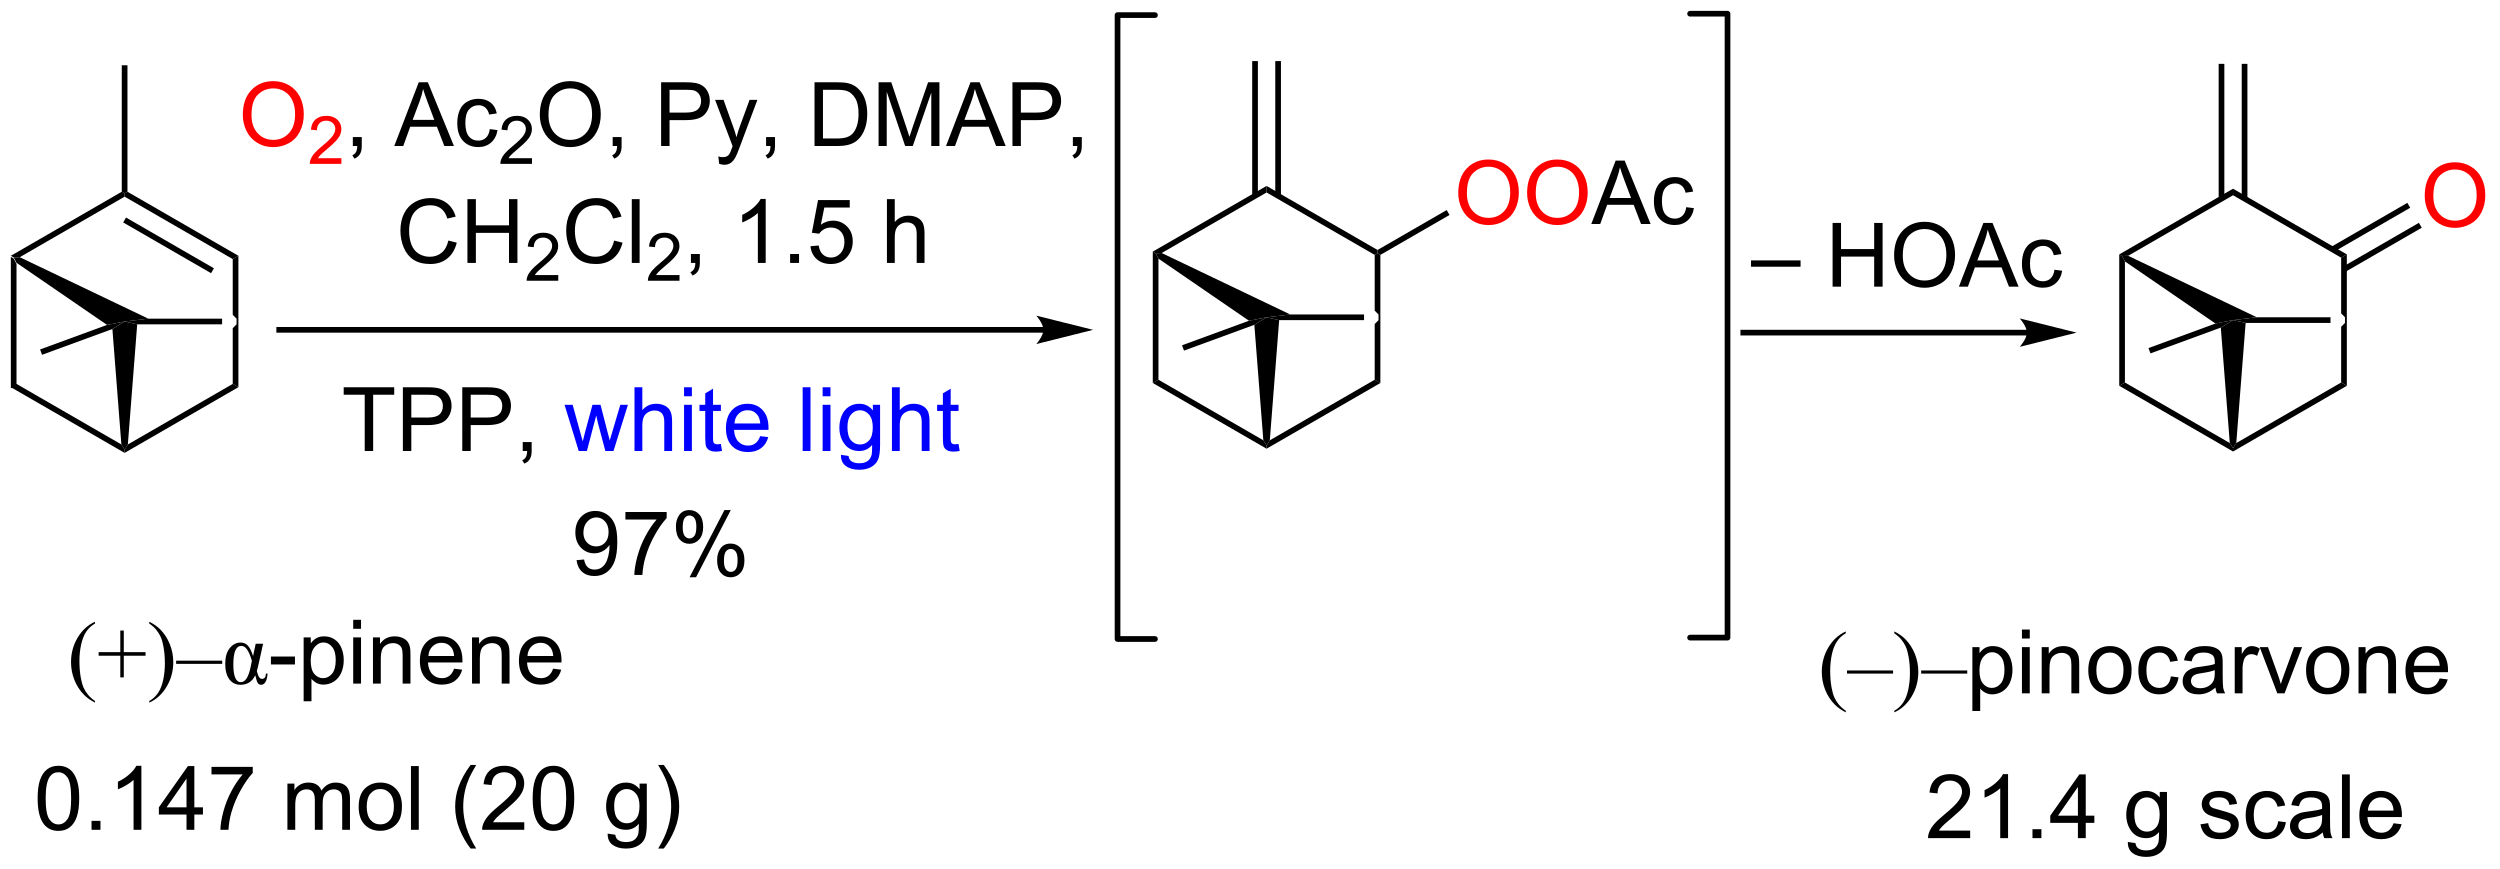 <?xml version="1.0" encoding="UTF-8"?>
<!DOCTYPE svg PUBLIC '-//W3C//DTD SVG 1.0//EN'
          'http://www.w3.org/TR/2001/REC-SVG-20010904/DTD/svg10.dtd'>
<svg stroke-dasharray="none" shape-rendering="auto" xmlns="http://www.w3.org/2000/svg" font-family="'Dialog'" text-rendering="auto" width="616" fill-opacity="1" color-interpolation="auto" color-rendering="auto" preserveAspectRatio="xMidYMid meet" font-size="12px" viewBox="0 0 616 214" fill="black" xmlns:xlink="http://www.w3.org/1999/xlink" stroke="black" image-rendering="auto" stroke-miterlimit="10" stroke-linecap="square" stroke-linejoin="miter" font-style="normal" stroke-width="1" height="214" stroke-dashoffset="0" font-weight="normal" stroke-opacity="1"
><!--Generated by the Batik Graphics2D SVG Generator--><defs id="genericDefs"
  /><g
  ><defs id="defs1"
    ><clipPath clipPathUnits="userSpaceOnUse" id="clipPath1"
      ><path d="M0.633 0.633 L231.27 0.633 L231.27 80.802 L0.633 80.802 L0.633 0.633 Z"
      /></clipPath
      ><clipPath clipPathUnits="userSpaceOnUse" id="clipPath2"
      ><path d="M0.715 248.911 L0.715 326.851 L224.939 326.851 L224.939 248.911 Z"
      /></clipPath
    ></defs
    ><g transform="scale(2.667,2.667) translate(-0.633,-0.633) matrix(1.029,0,0,1.029,-0.103,-255.397)"
    ><path d="M1.688 271.882 L1.943 272.029 L2.198 272.513 L2.198 283.391 L1.688 283.685 Z" stroke="none" clip-path="url(#clipPath2)"
    /></g
    ><g transform="matrix(2.743,0,0,2.743,-1.962,-682.746)"
    ><path d="M1.688 283.685 L2.198 283.391 L11.618 288.83 L11.909 289.293 L11.909 289.587 Z" stroke="none" clip-path="url(#clipPath2)"
    /></g
    ><g transform="matrix(2.743,0,0,2.743,-1.962,-682.746)"
    ><path d="M11.909 289.587 L11.909 289.293 L12.2 288.83 L21.621 283.391 L22.131 283.685 Z" stroke="none" clip-path="url(#clipPath2)"
    /></g
    ><g transform="matrix(2.743,0,0,2.743,-1.962,-682.746)"
    ><path d="M22.131 271.882 L21.621 272.177 L21.621 277.184 L21.966 277.529 L21.966 278.039 L21.621 278.384 L21.621 283.391 L22.131 283.685 L22.131 271.882 Z" stroke="none" clip-path="url(#clipPath2)"
    /></g
    ><g transform="matrix(2.743,0,0,2.743,-1.962,-682.746)"
    ><path d="M22.131 271.882 L21.621 272.177 L11.909 266.57 L11.909 266.275 L12.165 266.128 ZM19.932 273.005 L12.037 268.446 L11.782 268.888 L19.677 273.446 Z" stroke="none" clip-path="url(#clipPath2)"
    /></g
    ><g transform="matrix(2.743,0,0,2.743,-1.962,-682.746)"
    ><path d="M11.654 266.128 L11.909 266.275 L11.909 266.57 L2.489 272.009 L1.943 272.029 L1.688 271.882 Z" stroke="none" clip-path="url(#clipPath2)"
    /></g
    ><g transform="matrix(2.743,0,0,2.743,-1.962,-682.746)"
    ><path d="M2.198 272.513 L1.943 272.029 L2.489 272.009 L14.036 277.529 L11.909 277.784 L10.329 278.091 Z" stroke="none" clip-path="url(#clipPath2)"
    /></g
    ><g transform="matrix(2.743,0,0,2.743,-1.962,-682.746)"
    ><path d="M10.811 278.458 L11.909 277.784 L13.04 278.039 L12.2 288.83 L11.909 289.293 L11.618 288.83 Z" stroke="none" clip-path="url(#clipPath2)"
    /></g
    ><g transform="matrix(2.743,0,0,2.743,-1.962,-682.746)"
    ><path d="M13.04 278.039 L11.909 277.784 L14.036 277.529 L20.666 277.529 L20.666 278.039 Z" stroke="none" clip-path="url(#clipPath2)"
    /></g
    ><g transform="matrix(2.743,0,0,2.743,-1.962,-682.746)"
    ><path d="M10.329 278.091 L11.909 277.784 L10.811 278.458 L4.492 280.775 L4.316 280.296 Z" stroke="none" clip-path="url(#clipPath2)"
    /></g
    ><g transform="matrix(2.743,0,0,2.743,-1.962,-682.746)"
    ><path d="M12.165 266.128 L11.909 266.275 L11.654 266.128 L11.654 254.767 L12.165 254.767 Z" stroke="none" clip-path="url(#clipPath2)"
    /></g
    ><g transform="matrix(2.743,0,0,2.743,-1.962,-682.746)"
    ><path d="M9.251 311.877 L9.251 312.02 Q8.663 311.723 8.267 311.324 Q7.705 310.759 7.4 309.988 Q7.095 309.218 7.095 308.389 Q7.095 307.179 7.691 306.181 Q8.29 305.184 9.251 304.754 L9.251 304.918 Q8.772 305.184 8.462 305.645 Q8.155 306.106 8.001 306.814 Q7.85 307.52 7.85 308.288 Q7.85 309.124 7.978 309.809 Q8.079 310.348 8.223 310.673 Q8.369 311.002 8.613 311.301 Q8.858 311.603 9.251 311.877 ZM11.522 309.757 L11.522 307.809 L9.577 307.809 L9.577 307.488 L11.522 307.488 L11.522 305.546 L11.835 305.546 L11.835 307.488 L13.788 307.488 L13.788 307.809 L11.835 307.809 L11.835 309.757 L11.522 309.757 ZM14.123 304.918 L14.123 304.754 Q14.716 305.046 15.112 305.444 Q15.669 306.014 15.974 306.783 Q16.279 307.551 16.279 308.382 Q16.279 309.593 15.682 310.59 Q15.089 311.59 14.123 312.02 L14.123 311.877 Q14.604 311.606 14.914 311.147 Q15.224 310.689 15.375 309.981 Q15.526 309.27 15.526 308.499 Q15.526 307.668 15.396 306.981 Q15.3 306.442 15.151 306.119 Q15.005 305.793 14.763 305.494 Q14.521 305.192 14.123 304.918 ZM20.675 308.538 L16.537 308.538 L16.537 308.254 L20.675 308.254 L20.675 308.538 ZM23.685 306.731 L24.349 306.731 L23.948 308.538 Q23.831 309.054 23.787 309.171 Q23.943 309.889 24.24 309.889 Q24.591 309.889 24.604 309.405 L24.745 309.405 Q24.732 309.858 24.578 310.139 Q24.425 310.418 24.175 310.418 Q23.966 310.418 23.865 310.252 Q23.763 310.082 23.646 309.561 Q23.24 310.418 22.318 310.418 Q21.69 310.418 21.318 309.929 Q20.948 309.436 20.948 308.522 Q20.948 307.624 21.354 307.124 Q21.761 306.624 22.331 306.624 Q22.732 306.624 22.99 306.91 Q23.247 307.194 23.448 307.84 L23.685 306.731 ZM23.341 308.262 Q23.159 307.632 22.932 307.28 Q22.706 306.926 22.388 306.926 Q21.675 306.926 21.675 308.598 Q21.675 310.184 22.357 310.184 Q22.951 310.184 23.237 308.785 L23.341 308.262 Z" stroke="none" clip-path="url(#clipPath2)"
    /></g
    ><g transform="matrix(2.743,0,0,2.743,-1.962,-682.746)"
    ><path d="M25.053 308.59 L25.053 307.882 L27.212 307.882 L27.212 308.59 L25.053 308.59 ZM27.991 311.9 L27.991 306.16 L28.632 306.16 L28.632 306.699 Q28.858 306.382 29.142 306.226 Q29.428 306.067 29.835 306.067 Q30.366 306.067 30.772 306.34 Q31.178 306.613 31.384 307.111 Q31.593 307.608 31.593 308.202 Q31.593 308.84 31.363 309.351 Q31.134 309.858 30.699 310.132 Q30.264 310.403 29.783 310.403 Q29.431 310.403 29.152 310.254 Q28.874 310.106 28.694 309.879 L28.694 311.9 L27.991 311.9 ZM28.626 308.257 Q28.626 309.059 28.949 309.442 Q29.275 309.824 29.736 309.824 Q30.204 309.824 30.538 309.429 Q30.874 309.03 30.874 308.199 Q30.874 307.405 30.546 307.012 Q30.22 306.616 29.767 306.616 Q29.319 306.616 28.973 307.038 Q28.626 307.457 28.626 308.257 ZM32.443 305.389 L32.443 304.582 L33.146 304.582 L33.146 305.389 L32.443 305.389 ZM32.443 310.309 L32.443 306.16 L33.146 306.16 L33.146 310.309 L32.443 310.309 ZM34.218 310.309 L34.218 306.16 L34.85 306.16 L34.85 306.749 Q35.306 306.067 36.171 306.067 Q36.546 306.067 36.858 306.202 Q37.173 306.335 37.33 306.554 Q37.486 306.772 37.548 307.074 Q37.587 307.27 37.587 307.757 L37.587 310.309 L36.884 310.309 L36.884 307.785 Q36.884 307.356 36.801 307.142 Q36.72 306.929 36.512 306.804 Q36.303 306.676 36.022 306.676 Q35.572 306.676 35.246 306.962 Q34.921 307.246 34.921 308.043 L34.921 310.309 L34.218 310.309 ZM41.505 308.973 L42.232 309.061 Q42.06 309.699 41.594 310.051 Q41.13 310.403 40.409 310.403 Q39.498 310.403 38.964 309.843 Q38.432 309.28 38.432 308.27 Q38.432 307.223 38.971 306.645 Q39.511 306.067 40.37 306.067 Q41.201 306.067 41.727 306.634 Q42.255 307.199 42.255 308.226 Q42.255 308.288 42.253 308.413 L39.159 308.413 Q39.198 309.098 39.544 309.462 Q39.893 309.824 40.412 309.824 Q40.8 309.824 41.073 309.621 Q41.346 309.418 41.505 308.973 ZM39.198 307.835 L41.513 307.835 Q41.466 307.311 41.248 307.051 Q40.912 306.645 40.378 306.645 Q39.893 306.645 39.563 306.97 Q39.232 307.293 39.198 307.835 ZM43.116 310.309 L43.116 306.16 L43.749 306.16 L43.749 306.749 Q44.205 306.067 45.069 306.067 Q45.444 306.067 45.757 306.202 Q46.072 306.335 46.228 306.554 Q46.384 306.772 46.447 307.074 Q46.486 307.27 46.486 307.757 L46.486 310.309 L45.783 310.309 L45.783 307.785 Q45.783 307.356 45.699 307.142 Q45.619 306.929 45.41 306.804 Q45.202 306.676 44.921 306.676 Q44.47 306.676 44.145 306.962 Q43.819 307.246 43.819 308.043 L43.819 310.309 L43.116 310.309 ZM50.404 308.973 L51.13 309.061 Q50.959 309.699 50.492 310.051 Q50.029 310.403 49.307 310.403 Q48.396 310.403 47.862 309.843 Q47.331 309.28 47.331 308.27 Q47.331 307.223 47.87 306.645 Q48.409 306.067 49.268 306.067 Q50.099 306.067 50.625 306.634 Q51.154 307.199 51.154 308.226 Q51.154 308.288 51.151 308.413 L48.057 308.413 Q48.096 309.098 48.443 309.462 Q48.792 309.824 49.31 309.824 Q49.698 309.824 49.971 309.621 Q50.245 309.418 50.404 308.973 ZM48.096 307.835 L50.412 307.835 Q50.365 307.311 50.146 307.051 Q49.81 306.645 49.276 306.645 Q48.792 306.645 48.461 306.97 Q48.13 307.293 48.096 307.835 Z" stroke="none" clip-path="url(#clipPath2)"
    /></g
    ><g transform="matrix(2.743,0,0,2.743,-1.962,-682.746)"
    ><path d="M94.444 278.279 L25.796 278.279 L25.541 278.279 L25.541 278.789 L25.796 278.789 L94.444 278.789 L94.699 278.789 L94.699 278.279 L94.444 278.279 ZM98.908 278.534 L93.806 277.259 C93.806 277.259 94.444 277.976 94.444 278.534 C94.444 279.092 93.806 279.81 93.806 279.81 Z" stroke="none" clip-path="url(#clipPath2)"
    /></g
    ><g transform="matrix(2.743,0,0,2.743,-1.962,-682.746)"
    ><path d="M191.084 271.757 L191.339 271.904 L191.594 272.388 L191.594 283.265 L191.084 283.56 Z" stroke="none" clip-path="url(#clipPath2)"
    /></g
    ><g transform="matrix(2.743,0,0,2.743,-1.962,-682.746)"
    ><path d="M191.084 283.56 L191.594 283.265 L201.015 288.704 L201.306 289.167 L201.306 289.462 Z" stroke="none" clip-path="url(#clipPath2)"
    /></g
    ><g transform="matrix(2.743,0,0,2.743,-1.962,-682.746)"
    ><path d="M201.306 289.462 L201.306 289.167 L201.597 288.704 L211.017 283.265 L211.528 283.56 Z" stroke="none" clip-path="url(#clipPath2)"
    /></g
    ><g transform="matrix(2.743,0,0,2.743,-1.962,-682.746)"
    ><path d="M211.528 271.757 L211.017 272.051 L211.017 277.058 L211.362 277.403 L211.362 277.914 L211.017 278.259 L211.017 283.265 L211.528 283.56 L211.528 271.757 Z" stroke="none" clip-path="url(#clipPath2)"
    /></g
    ><g transform="matrix(2.743,0,0,2.743,-1.962,-682.746)"
    ><path d="M211.528 271.757 L211.017 272.051 L201.306 266.444 L201.306 265.855 Z" stroke="none" clip-path="url(#clipPath2)"
    /></g
    ><g transform="matrix(2.743,0,0,2.743,-1.962,-682.746)"
    ><path d="M201.306 265.855 L201.306 266.444 L191.885 271.883 L191.339 271.904 L191.084 271.757 Z" stroke="none" clip-path="url(#clipPath2)"
    /></g
    ><g transform="matrix(2.743,0,0,2.743,-1.962,-682.746)"
    ><path d="M191.594 272.388 L191.339 271.904 L191.885 271.883 L203.432 277.403 L201.306 277.658 L199.726 277.966 Z" stroke="none" clip-path="url(#clipPath2)"
    /></g
    ><g transform="matrix(2.743,0,0,2.743,-1.962,-682.746)"
    ><path d="M200.207 278.333 L201.306 277.658 L202.437 277.914 L201.597 288.704 L201.306 289.167 L201.015 288.704 Z" stroke="none" clip-path="url(#clipPath2)"
    /></g
    ><g transform="matrix(2.743,0,0,2.743,-1.962,-682.746)"
    ><path d="M202.437 277.914 L201.306 277.658 L203.432 277.403 L210.062 277.403 L210.062 277.914 Z" stroke="none" clip-path="url(#clipPath2)"
    /></g
    ><g transform="matrix(2.743,0,0,2.743,-1.962,-682.746)"
    ><path d="M199.726 277.966 L201.306 277.658 L200.207 278.333 L193.888 280.65 L193.712 280.171 Z" stroke="none" clip-path="url(#clipPath2)"
    /></g
    ><g transform="matrix(2.743,0,0,2.743,-1.962,-682.746)"
    ><path d="M202.597 266.748 L202.597 254.641 L202.086 254.641 L202.086 266.748 ZM200.525 266.748 L200.525 254.641 L200.015 254.641 L200.015 266.748 Z" stroke="none" clip-path="url(#clipPath2)"
    /></g
    ><g fill="red" transform="matrix(2.743,0,0,2.743,-1.962,-682.746)" stroke="red"
    ><path d="M218.525 266.503 Q218.525 265.085 219.286 264.285 Q220.047 263.483 221.25 263.483 Q222.037 263.483 222.668 263.861 Q223.302 264.236 223.633 264.909 Q223.967 265.582 223.967 266.436 Q223.967 267.303 223.618 267.986 Q223.268 268.669 222.627 269.021 Q221.988 269.373 221.245 269.373 Q220.442 269.373 219.809 268.985 Q219.177 268.594 218.851 267.924 Q218.525 267.251 218.525 266.503 ZM219.301 266.514 Q219.301 267.543 219.852 268.136 Q220.406 268.726 221.242 268.726 Q222.091 268.726 222.64 268.128 Q223.191 267.531 223.191 266.433 Q223.191 265.737 222.955 265.22 Q222.72 264.702 222.267 264.417 Q221.817 264.13 221.252 264.13 Q220.453 264.13 219.876 264.681 Q219.301 265.23 219.301 266.514 Z" stroke="none" clip-path="url(#clipPath2)"
    /></g
    ><g transform="matrix(2.743,0,0,2.743,-1.962,-682.746)"
    ><path d="M211.4 273.321 L218.257 269.362 L218.002 268.92 L211.145 272.879 ZM210.364 271.527 L217.221 267.568 L216.966 267.126 L210.109 271.085 Z" stroke="none" clip-path="url(#clipPath2)"
    /></g
    ><g transform="matrix(2.743,0,0,2.743,-1.962,-682.746)"
    ><path d="M166.519 312.752 L166.519 312.895 Q165.93 312.598 165.535 312.2 Q164.972 311.634 164.667 310.864 Q164.363 310.093 164.363 309.265 Q164.363 308.054 164.959 307.056 Q165.558 306.059 166.519 305.629 L166.519 305.793 Q166.04 306.059 165.73 306.52 Q165.423 306.981 165.269 307.689 Q165.118 308.395 165.118 309.163 Q165.118 309.999 165.245 310.684 Q165.347 311.223 165.49 311.548 Q165.636 311.877 165.881 312.176 Q166.126 312.478 166.519 312.752 ZM170.766 309.413 L166.628 309.413 L166.628 309.129 L170.766 309.129 L170.766 309.413 ZM170.878 305.793 L170.878 305.629 Q171.472 305.921 171.868 306.319 Q172.425 306.89 172.73 307.658 Q173.035 308.426 173.035 309.257 Q173.035 310.468 172.438 311.465 Q171.844 312.465 170.878 312.895 L170.878 312.752 Q171.36 312.481 171.67 312.022 Q171.98 311.564 172.131 310.856 Q172.282 310.145 172.282 309.374 Q172.282 308.543 172.152 307.856 Q172.055 307.317 171.907 306.994 Q171.761 306.668 171.519 306.369 Q171.277 306.067 170.878 305.793 ZM177.43 309.413 L173.292 309.413 L173.292 309.129 L177.43 309.129 L177.43 309.413 Z" stroke="none" clip-path="url(#clipPath2)"
    /></g
    ><g transform="matrix(2.743,0,0,2.743,-1.962,-682.746)"
    ><path d="M177.891 312.775 L177.891 307.036 L178.532 307.036 L178.532 307.575 Q178.758 307.257 179.042 307.101 Q179.329 306.942 179.735 306.942 Q180.266 306.942 180.673 307.215 Q181.079 307.489 181.285 307.986 Q181.493 308.483 181.493 309.077 Q181.493 309.715 181.264 310.226 Q181.035 310.733 180.6 311.007 Q180.165 311.278 179.683 311.278 Q179.331 311.278 179.053 311.129 Q178.774 310.981 178.594 310.754 L178.594 312.775 L177.891 312.775 ZM178.527 309.132 Q178.527 309.934 178.85 310.317 Q179.175 310.7 179.636 310.7 Q180.105 310.7 180.438 310.304 Q180.774 309.905 180.774 309.075 Q180.774 308.28 180.446 307.887 Q180.12 307.491 179.667 307.491 Q179.219 307.491 178.873 307.913 Q178.527 308.332 178.527 309.132 ZM182.343 306.265 L182.343 305.457 L183.046 305.457 L183.046 306.265 L182.343 306.265 ZM182.343 311.184 L182.343 307.036 L183.046 307.036 L183.046 311.184 L182.343 311.184 ZM184.118 311.184 L184.118 307.036 L184.751 307.036 L184.751 307.624 Q185.206 306.942 186.071 306.942 Q186.446 306.942 186.758 307.077 Q187.073 307.21 187.23 307.429 Q187.386 307.647 187.448 307.95 Q187.488 308.145 187.488 308.632 L187.488 311.184 L186.785 311.184 L186.785 308.661 Q186.785 308.231 186.701 308.017 Q186.62 307.804 186.412 307.679 Q186.204 307.551 185.923 307.551 Q185.472 307.551 185.147 307.838 Q184.821 308.121 184.821 308.918 L184.821 311.184 L184.118 311.184 ZM188.304 309.108 Q188.304 307.957 188.945 307.403 Q189.481 306.942 190.249 306.942 Q191.106 306.942 191.648 307.502 Q192.192 308.062 192.192 309.051 Q192.192 309.851 191.95 310.312 Q191.71 310.77 191.252 311.025 Q190.794 311.278 190.249 311.278 Q189.38 311.278 188.84 310.72 Q188.304 310.161 188.304 309.108 ZM189.028 309.108 Q189.028 309.905 189.374 310.304 Q189.723 310.7 190.249 310.7 Q190.773 310.7 191.119 310.301 Q191.468 309.903 191.468 309.085 Q191.468 308.317 191.119 307.921 Q190.77 307.522 190.249 307.522 Q189.723 307.522 189.374 307.918 Q189.028 308.312 189.028 309.108 ZM195.722 309.663 L196.415 309.754 Q196.3 310.468 195.834 310.874 Q195.368 311.278 194.688 311.278 Q193.837 311.278 193.318 310.72 Q192.8 310.163 192.8 309.124 Q192.8 308.452 193.022 307.95 Q193.245 307.444 193.701 307.194 Q194.157 306.942 194.691 306.942 Q195.368 306.942 195.798 307.283 Q196.227 307.624 196.347 308.254 L195.665 308.358 Q195.566 307.942 195.318 307.731 Q195.071 307.52 194.719 307.52 Q194.188 307.52 193.855 307.9 Q193.524 308.28 193.524 309.106 Q193.524 309.942 193.844 310.322 Q194.165 310.7 194.68 310.7 Q195.094 310.7 195.37 310.447 Q195.649 310.192 195.722 309.663 ZM199.722 310.671 Q199.331 311.004 198.969 311.142 Q198.61 311.278 198.196 311.278 Q197.511 311.278 197.144 310.944 Q196.777 310.608 196.777 310.09 Q196.777 309.786 196.915 309.533 Q197.055 309.28 197.279 309.129 Q197.503 308.976 197.785 308.897 Q197.993 308.843 198.41 308.793 Q199.261 308.692 199.665 308.551 Q199.667 308.405 199.667 308.366 Q199.667 307.937 199.469 307.762 Q199.198 307.522 198.667 307.522 Q198.173 307.522 197.935 307.697 Q197.698 307.871 197.587 308.312 L196.899 308.218 Q196.993 307.778 197.206 307.507 Q197.423 307.233 197.829 307.088 Q198.235 306.942 198.769 306.942 Q199.3 306.942 199.631 307.067 Q199.964 307.192 200.12 307.382 Q200.277 307.569 200.339 307.858 Q200.376 308.038 200.376 308.507 L200.376 309.444 Q200.376 310.426 200.42 310.687 Q200.464 310.944 200.597 311.184 L199.863 311.184 Q199.753 310.965 199.722 310.671 ZM199.665 309.101 Q199.282 309.257 198.516 309.366 Q198.081 309.429 197.902 309.507 Q197.722 309.585 197.623 309.736 Q197.527 309.887 197.527 310.069 Q197.527 310.351 197.74 310.538 Q197.954 310.726 198.363 310.726 Q198.769 310.726 199.084 310.548 Q199.402 310.371 199.55 310.062 Q199.665 309.825 199.665 309.358 L199.665 309.101 ZM201.458 311.184 L201.458 307.036 L202.09 307.036 L202.09 307.663 Q202.333 307.223 202.536 307.082 Q202.742 306.942 202.989 306.942 Q203.343 306.942 203.71 307.168 L203.468 307.819 Q203.21 307.668 202.952 307.668 Q202.723 307.668 202.538 307.806 Q202.356 307.944 202.278 308.192 Q202.161 308.567 202.161 309.012 L202.161 311.184 L201.458 311.184 ZM205.281 311.184 L203.702 307.036 L204.445 307.036 L205.335 309.52 Q205.481 309.921 205.601 310.356 Q205.695 310.028 205.864 309.567 L206.786 307.036 L207.507 307.036 L205.937 311.184 L205.281 311.184 ZM207.867 309.108 Q207.867 307.957 208.507 307.403 Q209.044 306.942 209.812 306.942 Q210.669 306.942 211.21 307.502 Q211.755 308.062 211.755 309.051 Q211.755 309.851 211.512 310.312 Q211.273 310.77 210.814 311.025 Q210.356 311.278 209.812 311.278 Q208.942 311.278 208.403 310.72 Q207.867 310.161 207.867 309.108 ZM208.59 309.108 Q208.59 309.905 208.937 310.304 Q209.286 310.7 209.812 310.7 Q210.335 310.7 210.682 310.301 Q211.031 309.903 211.031 309.085 Q211.031 308.317 210.682 307.921 Q210.333 307.522 209.812 307.522 Q209.286 307.522 208.937 307.918 Q208.59 308.312 208.59 309.108 ZM212.579 311.184 L212.579 307.036 L213.212 307.036 L213.212 307.624 Q213.667 306.942 214.532 306.942 Q214.907 306.942 215.219 307.077 Q215.535 307.21 215.691 307.429 Q215.847 307.647 215.91 307.95 Q215.948 308.145 215.948 308.632 L215.948 311.184 L215.245 311.184 L215.245 308.661 Q215.245 308.231 215.162 308.017 Q215.081 307.804 214.873 307.679 Q214.665 307.551 214.383 307.551 Q213.933 307.551 213.607 307.838 Q213.282 308.121 213.282 308.918 L213.282 311.184 L212.579 311.184 ZM219.867 309.848 L220.593 309.937 Q220.421 310.575 219.955 310.926 Q219.492 311.278 218.77 311.278 Q217.859 311.278 217.325 310.718 Q216.794 310.155 216.794 309.145 Q216.794 308.098 217.333 307.52 Q217.872 306.942 218.731 306.942 Q219.562 306.942 220.088 307.509 Q220.617 308.075 220.617 309.101 Q220.617 309.163 220.614 309.288 L217.52 309.288 Q217.559 309.973 217.906 310.338 Q218.255 310.7 218.773 310.7 Q219.161 310.7 219.434 310.496 Q219.708 310.293 219.867 309.848 ZM217.559 308.71 L219.874 308.71 Q219.827 308.187 219.609 307.926 Q219.273 307.52 218.739 307.52 Q218.255 307.52 217.924 307.845 Q217.593 308.168 217.559 308.71 Z" stroke="none" clip-path="url(#clipPath2)"
    /></g
    ><g fill="red" transform="matrix(2.743,0,0,2.743,-1.962,-682.746)" stroke="red"
    ><path d="M22.527 259.233 Q22.527 257.806 23.293 257.001 Q24.058 256.194 25.269 256.194 Q26.061 256.194 26.697 256.574 Q27.334 256.952 27.668 257.629 Q28.004 258.306 28.004 259.165 Q28.004 260.038 27.652 260.725 Q27.301 261.413 26.655 261.767 Q26.012 262.121 25.264 262.121 Q24.457 262.121 23.819 261.73 Q23.183 261.337 22.855 260.663 Q22.527 259.986 22.527 259.233 ZM23.308 259.243 Q23.308 260.28 23.863 260.876 Q24.421 261.47 25.262 261.47 Q26.116 261.47 26.668 260.868 Q27.223 260.267 27.223 259.163 Q27.223 258.462 26.986 257.941 Q26.749 257.42 26.293 257.134 Q25.84 256.845 25.272 256.845 Q24.467 256.845 23.887 257.4 Q23.308 257.952 23.308 259.243 Z" stroke="none" clip-path="url(#clipPath2)"
    /></g
    ><g fill="red" transform="matrix(2.743,0,0,2.743,-1.962,-682.746)" stroke="red"
    ><path d="M31.383 263.114 L31.383 263.622 L28.544 263.622 Q28.538 263.431 28.606 263.255 Q28.713 262.966 28.952 262.685 Q29.192 262.403 29.643 262.034 Q30.342 261.46 30.588 261.124 Q30.835 260.788 30.835 260.489 Q30.835 260.177 30.61 259.962 Q30.387 259.745 30.026 259.745 Q29.645 259.745 29.417 259.974 Q29.188 260.202 29.186 260.606 L28.643 260.552 Q28.7 259.944 29.063 259.628 Q29.426 259.31 30.038 259.31 Q30.657 259.31 31.016 259.653 Q31.378 259.995 31.378 260.501 Q31.378 260.759 31.272 261.009 Q31.167 261.257 30.921 261.532 Q30.676 261.808 30.108 262.288 Q29.633 262.687 29.499 262.829 Q29.364 262.972 29.276 263.114 L31.383 263.114 Z" stroke="none" clip-path="url(#clipPath2)"
    /></g
    ><g transform="matrix(2.743,0,0,2.743,-1.962,-682.746)"
    ><path d="M32.41 262.022 L32.41 261.22 L33.212 261.22 L33.212 262.022 Q33.212 262.465 33.056 262.736 Q32.899 263.006 32.558 263.155 L32.363 262.855 Q32.587 262.756 32.691 262.566 Q32.798 262.379 32.808 262.022 L32.41 262.022 ZM36.131 262.022 L38.332 256.295 L39.149 256.295 L41.493 262.022 L40.629 262.022 L39.962 260.288 L37.566 260.288 L36.938 262.022 L36.131 262.022 ZM37.785 259.67 L39.727 259.67 L39.129 258.084 Q38.855 257.361 38.722 256.897 Q38.613 257.447 38.415 257.991 L37.785 259.67 ZM44.714 260.501 L45.407 260.592 Q45.292 261.306 44.826 261.712 Q44.36 262.116 43.681 262.116 Q42.829 262.116 42.311 261.558 Q41.792 261.001 41.792 259.962 Q41.792 259.29 42.014 258.788 Q42.238 258.282 42.694 258.032 Q43.149 257.78 43.683 257.78 Q44.36 257.78 44.79 258.121 Q45.22 258.462 45.339 259.092 L44.657 259.197 Q44.558 258.78 44.311 258.569 Q44.063 258.358 43.712 258.358 Q43.181 258.358 42.847 258.738 Q42.517 259.118 42.517 259.944 Q42.517 260.78 42.837 261.16 Q43.157 261.538 43.673 261.538 Q44.087 261.538 44.363 261.285 Q44.642 261.03 44.714 260.501 Z" stroke="none" clip-path="url(#clipPath2)"
    /></g
    ><g transform="matrix(2.743,0,0,2.743,-1.962,-682.746)"
    ><path d="M48.502 263.114 L48.502 263.622 L45.662 263.622 Q45.656 263.431 45.724 263.255 Q45.832 262.966 46.07 262.685 Q46.31 262.403 46.761 262.034 Q47.461 261.46 47.707 261.124 Q47.953 260.788 47.953 260.489 Q47.953 260.177 47.728 259.962 Q47.505 259.745 47.144 259.745 Q46.763 259.745 46.535 259.974 Q46.306 260.202 46.304 260.606 L45.761 260.552 Q45.818 259.944 46.181 259.628 Q46.544 259.31 47.156 259.31 Q47.775 259.31 48.134 259.653 Q48.496 259.995 48.496 260.501 Q48.496 260.759 48.39 261.009 Q48.285 261.257 48.039 261.532 Q47.794 261.808 47.226 262.288 Q46.752 262.687 46.617 262.829 Q46.482 262.972 46.394 263.114 L48.502 263.114 Z" stroke="none" clip-path="url(#clipPath2)"
    /></g
    ><g transform="matrix(2.743,0,0,2.743,-1.962,-682.746)"
    ><path d="M49.205 259.233 Q49.205 257.806 49.971 257.001 Q50.736 256.194 51.947 256.194 Q52.739 256.194 53.374 256.574 Q54.012 256.952 54.346 257.629 Q54.682 258.306 54.682 259.165 Q54.682 260.038 54.33 260.725 Q53.978 261.413 53.333 261.767 Q52.689 262.121 51.942 262.121 Q51.135 262.121 50.497 261.73 Q49.861 261.337 49.533 260.663 Q49.205 259.986 49.205 259.233 ZM49.986 259.243 Q49.986 260.28 50.541 260.876 Q51.098 261.47 51.939 261.47 Q52.794 261.47 53.346 260.868 Q53.9 260.267 53.9 259.163 Q53.9 258.462 53.663 257.941 Q53.426 257.42 52.971 257.134 Q52.517 256.845 51.95 256.845 Q51.145 256.845 50.564 257.4 Q49.986 257.952 49.986 259.243 ZM55.751 262.022 L55.751 261.22 L56.553 261.22 L56.553 262.022 Q56.553 262.465 56.396 262.736 Q56.24 263.006 55.899 263.155 L55.704 262.855 Q55.928 262.756 56.032 262.566 Q56.139 262.379 56.149 262.022 L55.751 262.022 ZM60.102 262.022 L60.102 256.295 L62.264 256.295 Q62.834 256.295 63.133 256.35 Q63.555 256.42 63.839 256.618 Q64.126 256.814 64.3 257.17 Q64.475 257.525 64.475 257.952 Q64.475 258.681 64.008 259.189 Q63.545 259.694 62.329 259.694 L60.86 259.694 L60.86 262.022 L60.102 262.022 ZM60.86 259.017 L62.342 259.017 Q63.076 259.017 63.383 258.743 Q63.693 258.47 63.693 257.975 Q63.693 257.616 63.511 257.361 Q63.329 257.103 63.032 257.022 Q62.842 256.97 62.326 256.97 L60.86 256.97 L60.86 259.017 ZM65.318 263.621 L65.24 262.959 Q65.469 263.022 65.641 263.022 Q65.876 263.022 66.016 262.944 Q66.157 262.866 66.248 262.725 Q66.313 262.621 66.462 262.202 Q66.482 262.144 66.524 262.03 L64.951 257.874 L65.709 257.874 L66.571 260.275 Q66.74 260.733 66.873 261.236 Q66.993 260.751 67.162 260.29 L68.047 257.874 L68.751 257.874 L67.172 262.092 Q66.92 262.777 66.779 263.035 Q66.592 263.381 66.35 263.543 Q66.107 263.707 65.771 263.707 Q65.568 263.707 65.318 263.621 ZM69.532 262.022 L69.532 261.22 L70.334 261.22 L70.334 262.022 Q70.334 262.465 70.178 262.736 Q70.021 263.006 69.68 263.155 L69.485 262.855 Q69.709 262.756 69.813 262.566 Q69.92 262.379 69.93 262.022 L69.532 262.022 ZM73.883 262.022 L73.883 256.295 L75.857 256.295 Q76.524 256.295 76.876 256.376 Q77.368 256.491 77.717 256.788 Q78.17 257.17 78.394 257.767 Q78.618 258.361 78.618 259.126 Q78.618 259.78 78.464 260.285 Q78.313 260.788 78.073 261.118 Q77.837 261.447 77.553 261.637 Q77.271 261.827 76.87 261.926 Q76.469 262.022 75.951 262.022 L73.883 262.022 ZM74.641 261.345 L75.865 261.345 Q76.43 261.345 76.753 261.241 Q77.076 261.134 77.266 260.944 Q77.537 260.673 77.686 260.22 Q77.837 259.764 77.837 259.116 Q77.837 258.217 77.542 257.736 Q77.248 257.251 76.826 257.087 Q76.521 256.97 75.844 256.97 L74.641 256.97 L74.641 261.345 ZM79.637 262.022 L79.637 256.295 L80.778 256.295 L82.135 260.35 Q82.322 260.915 82.408 261.197 Q82.504 260.884 82.713 260.28 L84.083 256.295 L85.103 256.295 L85.103 262.022 L84.372 262.022 L84.372 257.228 L82.708 262.022 L82.025 262.022 L80.369 257.147 L80.369 262.022 L79.637 262.022 ZM85.695 262.022 L87.895 256.295 L88.713 256.295 L91.057 262.022 L90.192 262.022 L89.525 260.288 L87.129 260.288 L86.502 262.022 L85.695 262.022 ZM87.348 259.67 L89.291 259.67 L88.692 258.084 Q88.419 257.361 88.286 256.897 Q88.176 257.447 87.978 257.991 L87.348 259.67 ZM91.661 262.022 L91.661 256.295 L93.822 256.295 Q94.392 256.295 94.692 256.35 Q95.114 256.42 95.398 256.618 Q95.684 256.814 95.859 257.17 Q96.033 257.525 96.033 257.952 Q96.033 258.681 95.567 259.189 Q95.103 259.694 93.887 259.694 L92.419 259.694 L92.419 262.022 L91.661 262.022 ZM92.419 259.017 L93.9 259.017 Q94.635 259.017 94.942 258.743 Q95.252 258.47 95.252 257.975 Q95.252 257.616 95.07 257.361 Q94.887 257.103 94.59 257.022 Q94.4 256.97 93.885 256.97 L92.419 256.97 L92.419 259.017 ZM97.09 262.022 L97.09 261.22 L97.892 261.22 L97.892 262.022 Q97.892 262.465 97.736 262.736 Q97.58 263.006 97.239 263.155 L97.044 262.855 Q97.267 262.756 97.372 262.566 Q97.478 262.379 97.489 262.022 L97.09 262.022 Z" stroke="none" clip-path="url(#clipPath2)"
    /></g
    ><g transform="matrix(2.743,0,0,2.743,-1.962,-682.746)"
    ><path d="M40.989 270.514 L41.747 270.704 Q41.51 271.639 40.89 272.131 Q40.27 272.621 39.377 272.621 Q38.45 272.621 37.869 272.243 Q37.291 271.866 36.986 271.152 Q36.684 270.436 36.684 269.616 Q36.684 268.72 37.025 268.056 Q37.369 267.389 37.999 267.043 Q38.63 266.697 39.387 266.697 Q40.247 266.697 40.833 267.134 Q41.419 267.572 41.65 268.366 L40.903 268.54 Q40.705 267.915 40.325 267.631 Q39.947 267.345 39.372 267.345 Q38.713 267.345 38.267 267.663 Q37.825 267.978 37.645 268.512 Q37.465 269.045 37.465 269.611 Q37.465 270.342 37.679 270.887 Q37.892 271.431 38.34 271.702 Q38.791 271.97 39.314 271.97 Q39.95 271.97 40.39 271.603 Q40.833 271.236 40.989 270.514 ZM42.704 272.522 L42.704 266.795 L43.462 266.795 L43.462 269.147 L46.438 269.147 L46.438 266.795 L47.196 266.795 L47.196 272.522 L46.438 272.522 L46.438 269.822 L43.462 269.822 L43.462 272.522 L42.704 272.522 Z" stroke="none" clip-path="url(#clipPath2)"
    /></g
    ><g transform="matrix(2.743,0,0,2.743,-1.962,-682.746)"
    ><path d="M50.862 273.614 L50.862 274.122 L48.022 274.122 Q48.016 273.931 48.084 273.755 Q48.192 273.466 48.43 273.185 Q48.67 272.903 49.122 272.534 Q49.821 271.96 50.067 271.624 Q50.313 271.288 50.313 270.989 Q50.313 270.677 50.088 270.462 Q49.866 270.245 49.505 270.245 Q49.124 270.245 48.895 270.474 Q48.667 270.702 48.665 271.106 L48.122 271.052 Q48.178 270.444 48.542 270.128 Q48.905 269.81 49.516 269.81 Q50.135 269.81 50.495 270.153 Q50.856 270.495 50.856 271.001 Q50.856 271.259 50.751 271.509 Q50.645 271.757 50.399 272.032 Q50.155 272.308 49.587 272.788 Q49.112 273.187 48.977 273.329 Q48.842 273.472 48.755 273.614 L50.862 273.614 Z" stroke="none" clip-path="url(#clipPath2)"
    /></g
    ><g transform="matrix(2.743,0,0,2.743,-1.962,-682.746)"
    ><path d="M55.88 270.514 L56.638 270.704 Q56.401 271.639 55.782 272.131 Q55.162 272.621 54.268 272.621 Q53.341 272.621 52.761 272.243 Q52.182 271.866 51.878 271.152 Q51.576 270.436 51.576 269.616 Q51.576 268.72 51.917 268.056 Q52.261 267.389 52.891 267.043 Q53.521 266.697 54.279 266.697 Q55.138 266.697 55.724 267.134 Q56.31 267.572 56.542 268.366 L55.794 268.54 Q55.597 267.915 55.216 267.631 Q54.839 267.345 54.263 267.345 Q53.604 267.345 53.159 267.663 Q52.716 267.978 52.537 268.512 Q52.357 269.045 52.357 269.611 Q52.357 270.342 52.571 270.887 Q52.784 271.431 53.232 271.702 Q53.682 271.97 54.206 271.97 Q54.841 271.97 55.282 271.603 Q55.724 271.236 55.88 270.514 ZM57.468 272.522 L57.468 266.795 L58.171 266.795 L58.171 272.522 L57.468 272.522 Z" stroke="none" clip-path="url(#clipPath2)"
    /></g
    ><g transform="matrix(2.743,0,0,2.743,-1.962,-682.746)"
    ><path d="M61.754 273.614 L61.754 274.122 L58.914 274.122 Q58.908 273.931 58.976 273.755 Q59.084 273.466 59.322 273.185 Q59.562 272.903 60.013 272.534 Q60.712 271.96 60.959 271.624 Q61.205 271.288 61.205 270.989 Q61.205 270.677 60.98 270.462 Q60.757 270.245 60.396 270.245 Q60.015 270.245 59.787 270.474 Q59.558 270.702 59.556 271.106 L59.013 271.052 Q59.07 270.444 59.433 270.128 Q59.797 269.81 60.408 269.81 Q61.027 269.81 61.386 270.153 Q61.748 270.495 61.748 271.001 Q61.748 271.259 61.642 271.509 Q61.537 271.757 61.291 272.032 Q61.047 272.308 60.478 272.788 Q60.004 273.187 59.869 273.329 Q59.734 273.472 59.646 273.614 L61.754 273.614 Z" stroke="none" clip-path="url(#clipPath2)"
    /></g
    ><g transform="matrix(2.743,0,0,2.743,-1.962,-682.746)"
    ><path d="M62.78 272.522 L62.78 271.72 L63.582 271.72 L63.582 272.522 Q63.582 272.965 63.426 273.236 Q63.269 273.506 62.928 273.655 L62.733 273.355 Q62.957 273.256 63.061 273.066 Q63.168 272.879 63.178 272.522 L62.78 272.522 ZM69.496 272.522 L68.793 272.522 L68.793 268.04 Q68.538 268.282 68.126 268.525 Q67.715 268.767 67.387 268.889 L67.387 268.209 Q67.975 267.931 68.415 267.538 Q68.858 267.142 69.043 266.772 L69.496 266.772 L69.496 272.522 ZM71.69 272.522 L71.69 271.72 L72.492 271.72 L72.492 272.522 L71.69 272.522 ZM73.519 271.022 L74.256 270.959 Q74.34 271.499 74.637 271.769 Q74.936 272.04 75.358 272.04 Q75.866 272.04 76.217 271.657 Q76.569 271.275 76.569 270.642 Q76.569 270.04 76.23 269.694 Q75.894 269.345 75.347 269.345 Q75.006 269.345 74.733 269.501 Q74.46 269.655 74.303 269.9 L73.644 269.814 L74.199 266.874 L77.046 266.874 L77.046 267.545 L74.762 267.545 L74.452 269.084 Q74.967 268.725 75.535 268.725 Q76.285 268.725 76.801 269.246 Q77.316 269.764 77.316 270.579 Q77.316 271.358 76.863 271.923 Q76.311 272.621 75.358 272.621 Q74.577 272.621 74.082 272.183 Q73.59 271.743 73.519 271.022 ZM80.387 272.522 L80.387 266.795 L81.09 266.795 L81.09 268.85 Q81.582 268.28 82.332 268.28 Q82.793 268.28 83.131 268.462 Q83.472 268.642 83.618 268.962 Q83.764 269.282 83.764 269.892 L83.764 272.522 L83.061 272.522 L83.061 269.892 Q83.061 269.366 82.832 269.126 Q82.605 268.884 82.186 268.884 Q81.874 268.884 81.597 269.048 Q81.324 269.209 81.207 269.488 Q81.09 269.764 81.09 270.251 L81.09 272.522 L80.387 272.522 Z" stroke="none" clip-path="url(#clipPath2)"
    /></g
    ><g stroke-width="0.51" transform="matrix(2.743,0,0,2.743,-1.962,-682.746)" stroke-linejoin="round" stroke-linecap="round"
    ><path fill="none" d="M152.533 306.18 L155.896 306.18 L155.896 250.138 L152.533 250.138" clip-path="url(#clipPath2)"
    /></g
    ><g stroke-width="0.51" transform="matrix(2.743,0,0,2.743,-1.962,-682.746)" stroke-linejoin="round" stroke-linecap="round"
    ><path fill="none" d="M104.465 250.263 L101.103 250.263 L101.103 306.305 L104.465 306.305" clip-path="url(#clipPath2)"
    /></g
    ><g transform="matrix(2.743,0,0,2.743,-1.962,-682.746)"
    ><path d="M104.268 271.507 L104.523 271.654 L104.778 272.138 L104.778 283.016 L104.268 283.31 Z" stroke="none" clip-path="url(#clipPath2)"
    /></g
    ><g transform="matrix(2.743,0,0,2.743,-1.962,-682.746)"
    ><path d="M104.268 283.31 L104.778 283.016 L114.199 288.455 L114.49 288.918 L114.49 289.212 Z" stroke="none" clip-path="url(#clipPath2)"
    /></g
    ><g transform="matrix(2.743,0,0,2.743,-1.962,-682.746)"
    ><path d="M114.49 289.212 L114.49 288.918 L114.781 288.455 L124.202 283.016 L124.712 283.31 Z" stroke="none" clip-path="url(#clipPath2)"
    /></g
    ><g transform="matrix(2.743,0,0,2.743,-1.962,-682.746)"
    ><path d="M124.457 271.654 L124.202 271.802 L124.202 276.809 L124.546 277.154 L124.546 277.664 L124.202 278.009 L124.202 283.016 L124.712 283.31 L124.712 271.802 L124.457 271.654 Z" stroke="none" clip-path="url(#clipPath2)"
    /></g
    ><g transform="matrix(2.743,0,0,2.743,-1.962,-682.746)"
    ><path d="M124.457 271.36 L124.457 271.654 L124.202 271.802 L114.49 266.195 L114.49 265.606 Z" stroke="none" clip-path="url(#clipPath2)"
    /></g
    ><g transform="matrix(2.743,0,0,2.743,-1.962,-682.746)"
    ><path d="M114.49 265.606 L114.49 266.195 L105.069 271.634 L104.523 271.654 L104.268 271.507 Z" stroke="none" clip-path="url(#clipPath2)"
    /></g
    ><g transform="matrix(2.743,0,0,2.743,-1.962,-682.746)"
    ><path d="M104.778 272.138 L104.523 271.654 L105.069 271.634 L116.617 277.154 L114.49 277.409 L112.91 277.716 Z" stroke="none" clip-path="url(#clipPath2)"
    /></g
    ><g transform="matrix(2.743,0,0,2.743,-1.962,-682.746)"
    ><path d="M113.391 278.083 L114.49 277.409 L115.621 277.664 L114.781 288.455 L114.49 288.918 L114.199 288.455 Z" stroke="none" clip-path="url(#clipPath2)"
    /></g
    ><g transform="matrix(2.743,0,0,2.743,-1.962,-682.746)"
    ><path d="M115.621 277.664 L114.49 277.409 L116.617 277.154 L123.246 277.154 L123.246 277.664 Z" stroke="none" clip-path="url(#clipPath2)"
    /></g
    ><g transform="matrix(2.743,0,0,2.743,-1.962,-682.746)"
    ><path d="M112.91 277.716 L114.49 277.409 L113.391 278.083 L107.072 280.4 L106.896 279.921 Z" stroke="none" clip-path="url(#clipPath2)"
    /></g
    ><g transform="matrix(2.743,0,0,2.743,-1.962,-682.746)"
    ><path d="M115.781 266.498 L115.781 254.392 L115.271 254.392 L115.271 266.498 ZM113.709 266.498 L113.709 254.392 L113.199 254.392 L113.199 266.498 Z" stroke="none" clip-path="url(#clipPath2)"
    /></g
    ><g fill="red" transform="matrix(2.743,0,0,2.743,-1.962,-682.746)" stroke="red"
    ><path d="M131.709 266.253 Q131.709 264.835 132.47 264.036 Q133.231 263.233 134.434 263.233 Q135.221 263.233 135.852 263.611 Q136.486 263.986 136.818 264.659 Q137.151 265.332 137.151 266.186 Q137.151 267.053 136.802 267.736 Q136.453 268.42 135.811 268.772 Q135.172 269.123 134.429 269.123 Q133.627 269.123 132.993 268.735 Q132.361 268.344 132.035 267.674 Q131.709 267.001 131.709 266.253 ZM132.486 266.264 Q132.486 267.294 133.037 267.886 Q133.59 268.476 134.426 268.476 Q135.275 268.476 135.824 267.879 Q136.375 267.281 136.375 266.184 Q136.375 265.487 136.14 264.97 Q135.904 264.452 135.451 264.168 Q135.001 263.88 134.437 263.88 Q133.637 263.88 133.06 264.432 Q132.486 264.98 132.486 266.264 ZM137.893 266.253 Q137.893 264.835 138.654 264.036 Q139.415 263.233 140.618 263.233 Q141.405 263.233 142.036 263.611 Q142.67 263.986 143.001 264.659 Q143.335 265.332 143.335 266.186 Q143.335 267.053 142.986 267.736 Q142.637 268.42 141.995 268.772 Q141.356 269.123 140.613 269.123 Q139.81 269.123 139.177 268.735 Q138.545 268.344 138.219 267.674 Q137.893 267.001 137.893 266.253 ZM138.669 266.264 Q138.669 267.294 139.22 267.886 Q139.774 268.476 140.61 268.476 Q141.459 268.476 142.008 267.879 Q142.559 267.281 142.559 266.184 Q142.559 265.487 142.323 264.97 Q142.088 264.452 141.635 264.168 Q141.185 263.88 140.62 263.88 Q139.821 263.88 139.244 264.432 Q138.669 264.98 138.669 266.264 Z" stroke="none" clip-path="url(#clipPath2)"
    /></g
    ><g transform="matrix(2.743,0,0,2.743,-1.962,-682.746)"
    ><path d="M143.659 269.025 L145.845 263.334 L146.658 263.334 L148.987 269.025 L148.128 269.025 L147.465 267.301 L145.085 267.301 L144.461 269.025 L143.659 269.025 ZM145.302 266.688 L147.232 266.688 L146.637 265.112 Q146.366 264.393 146.234 263.932 Q146.125 264.478 145.928 265.019 L145.302 266.688 ZM152.188 267.514 L152.877 267.604 Q152.763 268.313 152.3 268.717 Q151.836 269.118 151.161 269.118 Q150.315 269.118 149.8 268.565 Q149.285 268.011 149.285 266.978 Q149.285 266.31 149.505 265.811 Q149.727 265.309 150.18 265.06 Q150.633 264.809 151.163 264.809 Q151.836 264.809 152.263 265.148 Q152.69 265.487 152.809 266.114 L152.131 266.217 Q152.033 265.803 151.787 265.594 Q151.541 265.384 151.192 265.384 Q150.664 265.384 150.333 265.762 Q150.004 266.14 150.004 266.96 Q150.004 267.791 150.322 268.168 Q150.641 268.544 151.153 268.544 Q151.565 268.544 151.839 268.293 Q152.116 268.039 152.188 267.514 Z" stroke="none" clip-path="url(#clipPath2)"
    /></g
    ><g transform="matrix(2.743,0,0,2.743,-1.962,-682.746)"
    ><path d="M124.712 271.802 L124.457 271.654 L124.457 271.36 L130.668 267.774 L130.923 268.216 Z" stroke="none" clip-path="url(#clipPath2)"
    /></g
    ><g transform="matrix(2.743,0,0,2.743,-1.962,-682.746)"
    ><path d="M182.787 278.529 L157.312 278.529 L157.057 278.529 L157.057 279.04 L157.312 279.04 L182.787 279.04 L183.042 279.04 L183.042 278.529 L182.787 278.529 ZM187.252 278.784 L182.15 277.509 C182.15 277.509 182.787 278.226 182.787 278.784 C182.787 279.343 182.15 280.06 182.15 280.06 Z" stroke="none" clip-path="url(#clipPath2)"
    /></g
    ><g transform="matrix(2.743,0,0,2.743,-1.962,-682.746)"
    ><path d="M158.007 272.867 L158.007 272.299 L162.458 272.299 L162.458 272.867 L158.007 272.867 ZM165.335 274.656 L165.335 268.93 L166.093 268.93 L166.093 271.281 L169.07 271.281 L169.07 268.93 L169.827 268.93 L169.827 274.656 L169.07 274.656 L169.07 271.956 L166.093 271.956 L166.093 274.656 L165.335 274.656 ZM170.86 271.867 Q170.86 270.44 171.625 269.635 Q172.391 268.828 173.602 268.828 Q174.394 268.828 175.029 269.208 Q175.667 269.586 176 270.263 Q176.336 270.94 176.336 271.799 Q176.336 272.672 175.985 273.359 Q175.633 274.047 174.987 274.401 Q174.344 274.755 173.597 274.755 Q172.79 274.755 172.151 274.365 Q171.516 273.971 171.188 273.297 Q170.86 272.62 170.86 271.867 ZM171.641 271.877 Q171.641 272.914 172.196 273.51 Q172.753 274.104 173.594 274.104 Q174.448 274.104 175 273.502 Q175.555 272.901 175.555 271.797 Q175.555 271.096 175.318 270.575 Q175.081 270.055 174.625 269.768 Q174.172 269.479 173.605 269.479 Q172.8 269.479 172.219 270.034 Q171.641 270.586 171.641 271.877 ZM176.681 274.656 L178.882 268.93 L179.7 268.93 L182.043 274.656 L181.179 274.656 L180.512 272.922 L178.116 272.922 L177.489 274.656 L176.681 274.656 ZM178.335 272.305 L180.278 272.305 L179.679 270.719 Q179.405 269.995 179.273 269.531 Q179.163 270.081 178.965 270.625 L178.335 272.305 ZM185.265 273.135 L185.958 273.226 Q185.843 273.94 185.377 274.346 Q184.911 274.75 184.231 274.75 Q183.379 274.75 182.861 274.193 Q182.343 273.635 182.343 272.596 Q182.343 271.924 182.564 271.422 Q182.788 270.917 183.244 270.667 Q183.7 270.414 184.233 270.414 Q184.911 270.414 185.34 270.755 Q185.77 271.096 185.89 271.726 L185.208 271.831 Q185.108 271.414 184.861 271.203 Q184.614 270.992 184.262 270.992 Q183.731 270.992 183.398 271.372 Q183.067 271.752 183.067 272.578 Q183.067 273.414 183.387 273.794 Q183.708 274.172 184.223 274.172 Q184.637 274.172 184.913 273.919 Q185.192 273.664 185.265 273.135 Z" stroke="none" clip-path="url(#clipPath2)"
    /></g
    ><g transform="matrix(2.743,0,0,2.743,-1.962,-682.746)"
    ><path d="M4.096 320.618 Q4.096 319.603 4.304 318.985 Q4.512 318.366 4.924 318.03 Q5.338 317.694 5.963 317.694 Q6.424 317.694 6.77 317.879 Q7.119 318.063 7.346 318.415 Q7.572 318.764 7.7 319.267 Q7.83 319.767 7.83 320.618 Q7.83 321.626 7.622 322.246 Q7.416 322.866 7.002 323.204 Q6.59 323.543 5.963 323.543 Q5.135 323.543 4.661 322.946 Q4.096 322.233 4.096 320.618 ZM4.817 320.618 Q4.817 322.03 5.148 322.496 Q5.478 322.962 5.963 322.962 Q6.447 322.962 6.775 322.493 Q7.106 322.024 7.106 320.618 Q7.106 319.204 6.775 318.741 Q6.447 318.274 5.955 318.274 Q5.471 318.274 5.181 318.686 Q4.817 319.209 4.817 320.618 ZM8.938 323.444 L8.938 322.642 L9.74 322.642 L9.74 323.444 L8.938 323.444 ZM13.416 323.444 L12.713 323.444 L12.713 318.962 Q12.457 319.204 12.046 319.446 Q11.635 319.688 11.306 319.811 L11.306 319.131 Q11.895 318.853 12.335 318.459 Q12.778 318.063 12.963 317.694 L13.416 317.694 L13.416 323.444 ZM17.469 323.444 L17.469 322.071 L14.985 322.071 L14.985 321.428 L17.599 317.717 L18.172 317.717 L18.172 321.428 L18.946 321.428 L18.946 322.071 L18.172 322.071 L18.172 323.444 L17.469 323.444 ZM17.469 321.428 L17.469 318.845 L15.678 321.428 L17.469 321.428 ZM19.713 318.467 L19.713 317.79 L23.418 317.79 L23.418 318.337 Q22.872 318.92 22.335 319.886 Q21.799 320.85 21.504 321.868 Q21.293 322.587 21.236 323.444 L20.512 323.444 Q20.525 322.767 20.778 321.811 Q21.033 320.853 21.507 319.964 Q21.981 319.077 22.517 318.467 L19.713 318.467 ZM26.533 323.444 L26.533 319.295 L27.161 319.295 L27.161 319.876 Q27.356 319.571 27.679 319.386 Q28.004 319.202 28.418 319.202 Q28.879 319.202 29.174 319.394 Q29.471 319.584 29.59 319.928 Q30.082 319.202 30.872 319.202 Q31.489 319.202 31.82 319.543 Q32.153 319.884 32.153 320.595 L32.153 323.444 L31.455 323.444 L31.455 320.829 Q31.455 320.407 31.385 320.222 Q31.317 320.037 31.137 319.925 Q30.957 319.811 30.715 319.811 Q30.278 319.811 29.989 320.103 Q29.7 320.392 29.7 321.032 L29.7 323.444 L28.997 323.444 L28.997 320.748 Q28.997 320.28 28.825 320.045 Q28.653 319.811 28.262 319.811 Q27.965 319.811 27.713 319.967 Q27.463 320.123 27.348 320.425 Q27.236 320.725 27.236 321.29 L27.236 323.444 L26.533 323.444 ZM32.934 321.368 Q32.934 320.217 33.575 319.662 Q34.111 319.202 34.879 319.202 Q35.736 319.202 36.278 319.761 Q36.822 320.321 36.822 321.311 Q36.822 322.11 36.58 322.571 Q36.34 323.03 35.882 323.285 Q35.424 323.537 34.879 323.537 Q34.01 323.537 33.471 322.98 Q32.934 322.42 32.934 321.368 ZM33.658 321.368 Q33.658 322.165 34.004 322.563 Q34.353 322.959 34.879 322.959 Q35.403 322.959 35.749 322.561 Q36.098 322.162 36.098 321.345 Q36.098 320.577 35.749 320.181 Q35.4 319.782 34.879 319.782 Q34.353 319.782 34.004 320.178 Q33.658 320.571 33.658 321.368 ZM37.631 323.444 L37.631 317.717 L38.334 317.717 L38.334 323.444 L37.631 323.444 ZM42.99 325.129 Q42.407 324.394 42.003 323.41 Q41.602 322.423 41.602 321.368 Q41.602 320.438 41.904 319.587 Q42.256 318.6 42.99 317.618 L43.493 317.618 Q43.021 318.431 42.868 318.78 Q42.631 319.319 42.493 319.905 Q42.326 320.634 42.326 321.373 Q42.326 323.251 43.493 325.129 L42.99 325.129 ZM47.81 322.767 L47.81 323.444 L44.024 323.444 Q44.016 323.188 44.107 322.954 Q44.251 322.569 44.568 322.194 Q44.889 321.819 45.49 321.327 Q46.422 320.561 46.751 320.113 Q47.079 319.665 47.079 319.267 Q47.079 318.85 46.779 318.563 Q46.482 318.274 46.001 318.274 Q45.493 318.274 45.188 318.579 Q44.883 318.884 44.881 319.423 L44.157 319.35 Q44.232 318.54 44.717 318.118 Q45.201 317.694 46.016 317.694 Q46.842 317.694 47.321 318.152 Q47.803 318.608 47.803 319.282 Q47.803 319.626 47.662 319.959 Q47.521 320.29 47.193 320.657 Q46.868 321.024 46.11 321.665 Q45.477 322.196 45.297 322.386 Q45.118 322.577 45.001 322.767 L47.81 322.767 ZM48.564 320.618 Q48.564 319.603 48.773 318.985 Q48.981 318.366 49.392 318.03 Q49.806 317.694 50.431 317.694 Q50.892 317.694 51.239 317.879 Q51.588 318.063 51.814 318.415 Q52.041 318.764 52.168 319.267 Q52.299 319.767 52.299 320.618 Q52.299 321.626 52.09 322.246 Q51.885 322.866 51.471 323.204 Q51.059 323.543 50.431 323.543 Q49.603 323.543 49.129 322.946 Q48.564 322.233 48.564 320.618 ZM49.286 320.618 Q49.286 322.03 49.616 322.496 Q49.947 322.962 50.431 322.962 Q50.916 322.962 51.244 322.493 Q51.575 322.024 51.575 320.618 Q51.575 319.204 51.244 318.741 Q50.916 318.274 50.424 318.274 Q49.939 318.274 49.65 318.686 Q49.286 319.209 49.286 320.618 ZM55.301 323.787 L55.986 323.889 Q56.028 324.207 56.223 324.35 Q56.486 324.545 56.939 324.545 Q57.426 324.545 57.692 324.35 Q57.958 324.155 58.051 323.803 Q58.106 323.589 58.103 322.899 Q57.642 323.444 56.955 323.444 Q56.098 323.444 55.629 322.827 Q55.161 322.209 55.161 321.345 Q55.161 320.751 55.374 320.251 Q55.59 319.748 55.999 319.475 Q56.408 319.202 56.958 319.202 Q57.692 319.202 58.168 319.795 L58.168 319.295 L58.817 319.295 L58.817 322.881 Q58.817 323.85 58.619 324.254 Q58.424 324.66 57.994 324.894 Q57.567 325.129 56.942 325.129 Q56.2 325.129 55.741 324.793 Q55.286 324.459 55.301 323.787 ZM55.885 321.295 Q55.885 322.11 56.208 322.485 Q56.533 322.86 57.02 322.86 Q57.504 322.86 57.833 322.488 Q58.161 322.116 58.161 321.319 Q58.161 320.556 57.822 320.17 Q57.486 319.782 57.01 319.782 Q56.541 319.782 56.213 320.165 Q55.885 320.545 55.885 321.295 ZM60.342 325.129 L59.836 325.129 Q61.006 323.251 61.006 321.373 Q61.006 320.639 60.836 319.915 Q60.704 319.329 60.467 318.79 Q60.313 318.438 59.836 317.618 L60.342 317.618 Q61.076 318.6 61.428 319.587 Q61.727 320.438 61.727 321.368 Q61.727 322.423 61.323 323.41 Q60.92 324.394 60.342 325.129 Z" stroke="none" clip-path="url(#clipPath2)"
    /></g
    ><g transform="matrix(2.743,0,0,2.743,-1.962,-682.746)"
    ><path d="M177.693 323.517 L177.693 324.194 L173.907 324.194 Q173.899 323.938 173.99 323.704 Q174.133 323.319 174.451 322.944 Q174.772 322.569 175.373 322.077 Q176.305 321.311 176.633 320.863 Q176.962 320.415 176.962 320.017 Q176.962 319.6 176.662 319.313 Q176.365 319.024 175.883 319.024 Q175.376 319.024 175.071 319.329 Q174.766 319.634 174.764 320.173 L174.04 320.1 Q174.115 319.29 174.6 318.868 Q175.084 318.444 175.899 318.444 Q176.725 318.444 177.204 318.902 Q177.685 319.358 177.685 320.032 Q177.685 320.376 177.545 320.709 Q177.404 321.04 177.076 321.407 Q176.751 321.774 175.993 322.415 Q175.36 322.946 175.18 323.136 Q175.001 323.327 174.883 323.517 L177.693 323.517 ZM181.096 324.194 L180.393 324.194 L180.393 319.712 Q180.137 319.954 179.726 320.196 Q179.314 320.438 178.986 320.561 L178.986 319.881 Q179.575 319.603 180.015 319.209 Q180.458 318.813 180.643 318.444 L181.096 318.444 L181.096 324.194 ZM183.29 324.194 L183.29 323.392 L184.092 323.392 L184.092 324.194 L183.29 324.194 ZM187.372 324.194 L187.372 322.821 L184.887 322.821 L184.887 322.178 L187.502 318.467 L188.075 318.467 L188.075 322.178 L188.848 322.178 L188.848 322.821 L188.075 322.821 L188.075 324.194 L187.372 324.194 ZM187.372 322.178 L187.372 319.595 L185.58 322.178 L187.372 322.178 ZM191.856 324.537 L192.541 324.639 Q192.583 324.957 192.778 325.1 Q193.041 325.295 193.494 325.295 Q193.981 325.295 194.247 325.1 Q194.512 324.905 194.606 324.553 Q194.661 324.339 194.658 323.649 Q194.197 324.194 193.51 324.194 Q192.653 324.194 192.184 323.577 Q191.715 322.959 191.715 322.095 Q191.715 321.501 191.929 321.001 Q192.145 320.498 192.554 320.225 Q192.963 319.952 193.512 319.952 Q194.247 319.952 194.723 320.545 L194.723 320.045 L195.372 320.045 L195.372 323.631 Q195.372 324.6 195.174 325.004 Q194.978 325.41 194.549 325.644 Q194.122 325.879 193.497 325.879 Q192.755 325.879 192.296 325.543 Q191.84 325.209 191.856 324.537 ZM192.439 322.045 Q192.439 322.86 192.762 323.235 Q193.088 323.61 193.575 323.61 Q194.059 323.61 194.387 323.238 Q194.715 322.866 194.715 322.069 Q194.715 321.306 194.377 320.92 Q194.041 320.532 193.564 320.532 Q193.096 320.532 192.768 320.915 Q192.439 321.295 192.439 322.045 ZM198.377 322.954 L199.072 322.845 Q199.13 323.264 199.398 323.488 Q199.666 323.709 200.145 323.709 Q200.63 323.709 200.864 323.511 Q201.098 323.313 201.098 323.048 Q201.098 322.811 200.893 322.673 Q200.747 322.579 200.174 322.436 Q199.4 322.241 199.101 322.097 Q198.801 321.954 198.648 321.704 Q198.494 321.452 198.494 321.147 Q198.494 320.868 198.619 320.634 Q198.747 320.397 198.965 320.241 Q199.13 320.118 199.413 320.035 Q199.697 319.952 200.02 319.952 Q200.51 319.952 200.877 320.092 Q201.247 320.233 201.421 320.472 Q201.598 320.712 201.666 321.116 L200.978 321.209 Q200.932 320.889 200.705 320.709 Q200.481 320.53 200.072 320.53 Q199.588 320.53 199.38 320.691 Q199.174 320.85 199.174 321.063 Q199.174 321.202 199.26 321.311 Q199.346 321.423 199.528 321.498 Q199.635 321.537 200.15 321.678 Q200.895 321.876 201.189 322.004 Q201.486 322.131 201.653 322.373 Q201.822 322.616 201.822 322.975 Q201.822 323.327 201.617 323.636 Q201.411 323.946 201.023 324.118 Q200.637 324.287 200.15 324.287 Q199.34 324.287 198.916 323.952 Q198.494 323.616 198.377 322.954 ZM205.364 322.673 L206.057 322.764 Q205.942 323.478 205.476 323.884 Q205.01 324.287 204.33 324.287 Q203.478 324.287 202.96 323.73 Q202.442 323.173 202.442 322.134 Q202.442 321.462 202.663 320.959 Q202.887 320.454 203.343 320.204 Q203.799 319.952 204.333 319.952 Q205.01 319.952 205.439 320.293 Q205.869 320.634 205.989 321.264 L205.307 321.368 Q205.208 320.952 204.96 320.741 Q204.713 320.53 204.361 320.53 Q203.83 320.53 203.497 320.91 Q203.166 321.29 203.166 322.116 Q203.166 322.952 203.486 323.332 Q203.807 323.709 204.322 323.709 Q204.736 323.709 205.012 323.457 Q205.291 323.202 205.364 322.673 ZM209.364 323.681 Q208.973 324.014 208.611 324.152 Q208.252 324.287 207.838 324.287 Q207.153 324.287 206.786 323.954 Q206.419 323.618 206.419 323.1 Q206.419 322.795 206.557 322.543 Q206.697 322.29 206.921 322.139 Q207.145 321.985 207.426 321.907 Q207.635 321.853 208.051 321.803 Q208.903 321.702 209.307 321.561 Q209.309 321.415 209.309 321.376 Q209.309 320.946 209.111 320.772 Q208.84 320.532 208.309 320.532 Q207.814 320.532 207.577 320.707 Q207.34 320.881 207.228 321.321 L206.541 321.228 Q206.635 320.787 206.848 320.517 Q207.064 320.243 207.471 320.097 Q207.877 319.952 208.411 319.952 Q208.942 319.952 209.273 320.077 Q209.606 320.202 209.762 320.392 Q209.919 320.579 209.981 320.868 Q210.018 321.048 210.018 321.517 L210.018 322.454 Q210.018 323.436 210.062 323.696 Q210.106 323.954 210.239 324.194 L209.505 324.194 Q209.395 323.975 209.364 323.681 ZM209.307 322.11 Q208.924 322.267 208.158 322.376 Q207.723 322.438 207.544 322.517 Q207.364 322.595 207.265 322.746 Q207.169 322.897 207.169 323.079 Q207.169 323.36 207.382 323.548 Q207.596 323.735 208.005 323.735 Q208.411 323.735 208.726 323.558 Q209.044 323.381 209.192 323.071 Q209.307 322.834 209.307 322.368 L209.307 322.11 ZM211.092 324.194 L211.092 318.467 L211.795 318.467 L211.795 324.194 L211.092 324.194 ZM215.723 322.858 L216.45 322.946 Q216.278 323.584 215.812 323.936 Q215.348 324.287 214.627 324.287 Q213.715 324.287 213.182 323.728 Q212.65 323.165 212.65 322.155 Q212.65 321.108 213.189 320.53 Q213.728 319.952 214.588 319.952 Q215.419 319.952 215.945 320.519 Q216.473 321.084 216.473 322.11 Q216.473 322.173 216.471 322.298 L213.377 322.298 Q213.416 322.983 213.762 323.347 Q214.111 323.709 214.63 323.709 Q215.018 323.709 215.291 323.506 Q215.564 323.303 215.723 322.858 ZM213.416 321.72 L215.731 321.72 Q215.684 321.196 215.465 320.936 Q215.13 320.53 214.596 320.53 Q214.111 320.53 213.781 320.855 Q213.45 321.178 213.416 321.72 Z" stroke="none" clip-path="url(#clipPath2)"
    /></g
    ><g transform="matrix(2.743,0,0,2.743,-1.962,-682.746)"
    ><path d="M52.504 299.225 L53.181 299.163 Q53.267 299.639 53.509 299.856 Q53.751 300.069 54.129 300.069 Q54.454 300.069 54.696 299.921 Q54.941 299.772 55.097 299.525 Q55.254 299.277 55.358 298.856 Q55.464 298.434 55.464 297.996 Q55.464 297.949 55.462 297.856 Q55.251 298.192 54.884 298.4 Q54.519 298.608 54.095 298.608 Q53.384 298.608 52.892 298.093 Q52.399 297.577 52.399 296.733 Q52.399 295.863 52.912 295.332 Q53.425 294.801 54.199 294.801 Q54.759 294.801 55.22 295.103 Q55.683 295.402 55.923 295.96 Q56.165 296.514 56.165 297.569 Q56.165 298.668 55.925 299.319 Q55.688 299.968 55.217 300.309 Q54.746 300.65 54.113 300.65 Q53.441 300.65 53.014 300.277 Q52.589 299.902 52.504 299.225 ZM55.384 296.699 Q55.384 296.093 55.061 295.738 Q54.738 295.382 54.285 295.382 Q53.816 295.382 53.467 295.764 Q53.121 296.147 53.121 296.757 Q53.121 297.303 53.451 297.647 Q53.782 297.988 54.267 297.988 Q54.754 297.988 55.069 297.647 Q55.384 297.303 55.384 296.699 ZM56.895 295.574 L56.895 294.897 L60.601 294.897 L60.601 295.444 Q60.054 296.027 59.518 296.994 Q58.981 297.957 58.687 298.975 Q58.476 299.694 58.419 300.551 L57.695 300.551 Q57.708 299.874 57.961 298.918 Q58.216 297.96 58.69 297.072 Q59.164 296.184 59.7 295.574 L56.895 295.574 ZM61.431 296.199 Q61.431 295.585 61.738 295.155 Q62.048 294.725 62.634 294.725 Q63.173 294.725 63.524 295.111 Q63.879 295.496 63.879 296.241 Q63.879 296.968 63.522 297.361 Q63.165 297.754 62.642 297.754 Q62.121 297.754 61.774 297.369 Q61.431 296.981 61.431 296.199 ZM62.652 295.21 Q62.392 295.21 62.217 295.436 Q62.043 295.663 62.043 296.27 Q62.043 296.819 62.217 297.046 Q62.394 297.27 62.652 297.27 Q62.918 297.27 63.092 297.043 Q63.267 296.817 63.267 296.215 Q63.267 295.66 63.089 295.436 Q62.915 295.21 62.652 295.21 ZM62.657 300.762 L65.79 294.725 L66.36 294.725 L63.238 300.762 L62.657 300.762 ZM65.134 299.207 Q65.134 298.59 65.441 298.163 Q65.751 297.733 66.339 297.733 Q66.879 297.733 67.233 298.119 Q67.587 298.504 67.587 299.249 Q67.587 299.975 67.228 300.369 Q66.871 300.762 66.345 300.762 Q65.824 300.762 65.478 300.374 Q65.134 299.983 65.134 299.207 ZM66.36 298.218 Q66.095 298.218 65.92 298.444 Q65.746 298.671 65.746 299.277 Q65.746 299.824 65.92 300.051 Q66.097 300.277 66.355 300.277 Q66.626 300.277 66.798 300.051 Q66.972 299.824 66.972 299.223 Q66.972 298.668 66.795 298.444 Q66.621 298.218 66.36 298.218 Z" stroke="none" clip-path="url(#clipPath2)"
    /></g
    ><g transform="matrix(2.743,0,0,2.743,-1.962,-682.746)"
    ><path d="M33.477 289.418 L33.477 284.365 L31.589 284.365 L31.589 283.691 L36.128 283.691 L36.128 284.365 L34.235 284.365 L34.235 289.418 L33.477 289.418 ZM36.905 289.418 L36.905 283.691 L39.067 283.691 Q39.637 283.691 39.937 283.746 Q40.358 283.816 40.642 284.014 Q40.929 284.209 41.103 284.566 Q41.278 284.92 41.278 285.347 Q41.278 286.076 40.812 286.584 Q40.348 287.089 39.132 287.089 L37.663 287.089 L37.663 289.418 L36.905 289.418 ZM37.663 286.412 L39.145 286.412 Q39.879 286.412 40.187 286.139 Q40.496 285.865 40.496 285.371 Q40.496 285.011 40.314 284.756 Q40.132 284.498 39.835 284.418 Q39.645 284.365 39.129 284.365 L37.663 284.365 L37.663 286.412 ZM42.241 289.418 L42.241 283.691 L44.403 283.691 Q44.973 283.691 45.273 283.746 Q45.694 283.816 45.978 284.014 Q46.265 284.209 46.439 284.566 Q46.614 284.92 46.614 285.347 Q46.614 286.076 46.148 286.584 Q45.684 287.089 44.468 287.089 L42.999 287.089 L42.999 289.418 L42.241 289.418 ZM42.999 286.412 L44.481 286.412 Q45.215 286.412 45.523 286.139 Q45.832 285.865 45.832 285.371 Q45.832 285.011 45.65 284.756 Q45.468 284.498 45.171 284.418 Q44.981 284.365 44.465 284.365 L42.999 284.365 L42.999 286.412 ZM47.671 289.418 L47.671 288.615 L48.473 288.615 L48.473 289.418 Q48.473 289.86 48.317 290.131 Q48.16 290.402 47.819 290.55 L47.624 290.251 Q47.848 290.152 47.952 289.962 Q48.059 289.774 48.069 289.418 L47.671 289.418 Z" stroke="none" clip-path="url(#clipPath2)"
    /></g
    ><g fill="blue" transform="matrix(2.743,0,0,2.743,-1.962,-682.746)" stroke="blue"
    ><path d="M52.7 289.418 L51.429 285.269 L52.155 285.269 L52.817 287.662 L53.062 288.553 Q53.077 288.488 53.278 287.699 L53.937 285.269 L54.66 285.269 L55.28 287.675 L55.489 288.467 L55.726 287.668 L56.437 285.269 L57.121 285.269 L55.825 289.418 L55.093 289.418 L54.434 286.933 L54.273 286.225 L53.434 289.418 L52.7 289.418 ZM57.711 289.418 L57.711 283.691 L58.414 283.691 L58.414 285.746 Q58.907 285.175 59.657 285.175 Q60.117 285.175 60.456 285.358 Q60.797 285.537 60.943 285.858 Q61.089 286.178 61.089 286.787 L61.089 289.418 L60.386 289.418 L60.386 286.787 Q60.386 286.261 60.157 286.022 Q59.93 285.779 59.511 285.779 Q59.198 285.779 58.922 285.943 Q58.649 286.105 58.532 286.384 Q58.414 286.66 58.414 287.147 L58.414 289.418 L57.711 289.418 ZM62.163 284.498 L62.163 283.691 L62.866 283.691 L62.866 284.498 L62.163 284.498 ZM62.163 289.418 L62.163 285.269 L62.866 285.269 L62.866 289.418 L62.163 289.418 ZM65.472 288.787 L65.573 289.41 Q65.276 289.472 65.042 289.472 Q64.659 289.472 64.448 289.352 Q64.237 289.23 64.151 289.032 Q64.066 288.834 64.066 288.201 L64.066 285.816 L63.55 285.816 L63.55 285.269 L64.066 285.269 L64.066 284.24 L64.766 283.818 L64.766 285.269 L65.472 285.269 L65.472 285.816 L64.766 285.816 L64.766 288.24 Q64.766 288.543 64.802 288.628 Q64.839 288.714 64.922 288.767 Q65.008 288.816 65.164 288.816 Q65.282 288.816 65.472 288.787 ZM68.999 288.082 L69.726 288.17 Q69.554 288.808 69.088 289.16 Q68.624 289.511 67.903 289.511 Q66.991 289.511 66.457 288.951 Q65.926 288.389 65.926 287.378 Q65.926 286.332 66.465 285.753 Q67.004 285.175 67.864 285.175 Q68.694 285.175 69.22 285.743 Q69.749 286.308 69.749 287.334 Q69.749 287.397 69.746 287.522 L66.653 287.522 Q66.692 288.207 67.038 288.571 Q67.387 288.933 67.905 288.933 Q68.293 288.933 68.567 288.73 Q68.84 288.527 68.999 288.082 ZM66.692 286.943 L69.007 286.943 Q68.96 286.42 68.741 286.16 Q68.405 285.753 67.871 285.753 Q67.387 285.753 67.056 286.079 Q66.726 286.402 66.692 286.943 ZM72.817 289.418 L72.817 283.691 L73.52 283.691 L73.52 289.418 L72.817 289.418 ZM74.612 284.498 L74.612 283.691 L75.316 283.691 L75.316 284.498 L74.612 284.498 ZM74.612 289.418 L74.612 285.269 L75.316 285.269 L75.316 289.418 L74.612 289.418 ZM76.257 289.761 L76.942 289.863 Q76.983 290.18 77.179 290.324 Q77.442 290.519 77.895 290.519 Q78.382 290.519 78.647 290.324 Q78.913 290.128 79.007 289.777 Q79.062 289.563 79.059 288.873 Q78.598 289.418 77.91 289.418 Q77.054 289.418 76.585 288.8 Q76.116 288.183 76.116 287.318 Q76.116 286.725 76.33 286.225 Q76.546 285.722 76.955 285.449 Q77.364 285.175 77.913 285.175 Q78.647 285.175 79.124 285.769 L79.124 285.269 L79.772 285.269 L79.772 288.855 Q79.772 289.824 79.575 290.227 Q79.379 290.634 78.95 290.868 Q78.522 291.102 77.897 291.102 Q77.155 291.102 76.697 290.767 Q76.241 290.433 76.257 289.761 ZM76.84 287.269 Q76.84 288.084 77.163 288.459 Q77.489 288.834 77.976 288.834 Q78.46 288.834 78.788 288.462 Q79.116 288.089 79.116 287.293 Q79.116 286.529 78.778 286.144 Q78.442 285.756 77.965 285.756 Q77.496 285.756 77.168 286.139 Q76.84 286.519 76.84 287.269 ZM80.836 289.418 L80.836 283.691 L81.539 283.691 L81.539 285.746 Q82.032 285.175 82.782 285.175 Q83.243 285.175 83.581 285.358 Q83.922 285.537 84.068 285.858 Q84.214 286.178 84.214 286.787 L84.214 289.418 L83.511 289.418 L83.511 286.787 Q83.511 286.261 83.282 286.022 Q83.055 285.779 82.636 285.779 Q82.323 285.779 82.047 285.943 Q81.774 286.105 81.657 286.384 Q81.539 286.66 81.539 287.147 L81.539 289.418 L80.836 289.418 ZM86.819 288.787 L86.921 289.41 Q86.624 289.472 86.39 289.472 Q86.007 289.472 85.796 289.352 Q85.585 289.23 85.499 289.032 Q85.413 288.834 85.413 288.201 L85.413 285.816 L84.897 285.816 L84.897 285.269 L85.413 285.269 L85.413 284.24 L86.114 283.818 L86.114 285.269 L86.819 285.269 L86.819 285.816 L86.114 285.816 L86.114 288.24 Q86.114 288.543 86.15 288.628 Q86.187 288.714 86.27 288.767 Q86.356 288.816 86.512 288.816 Q86.629 288.816 86.819 288.787 Z" stroke="none" clip-path="url(#clipPath2)"
    /></g
  ></g
></svg
>
